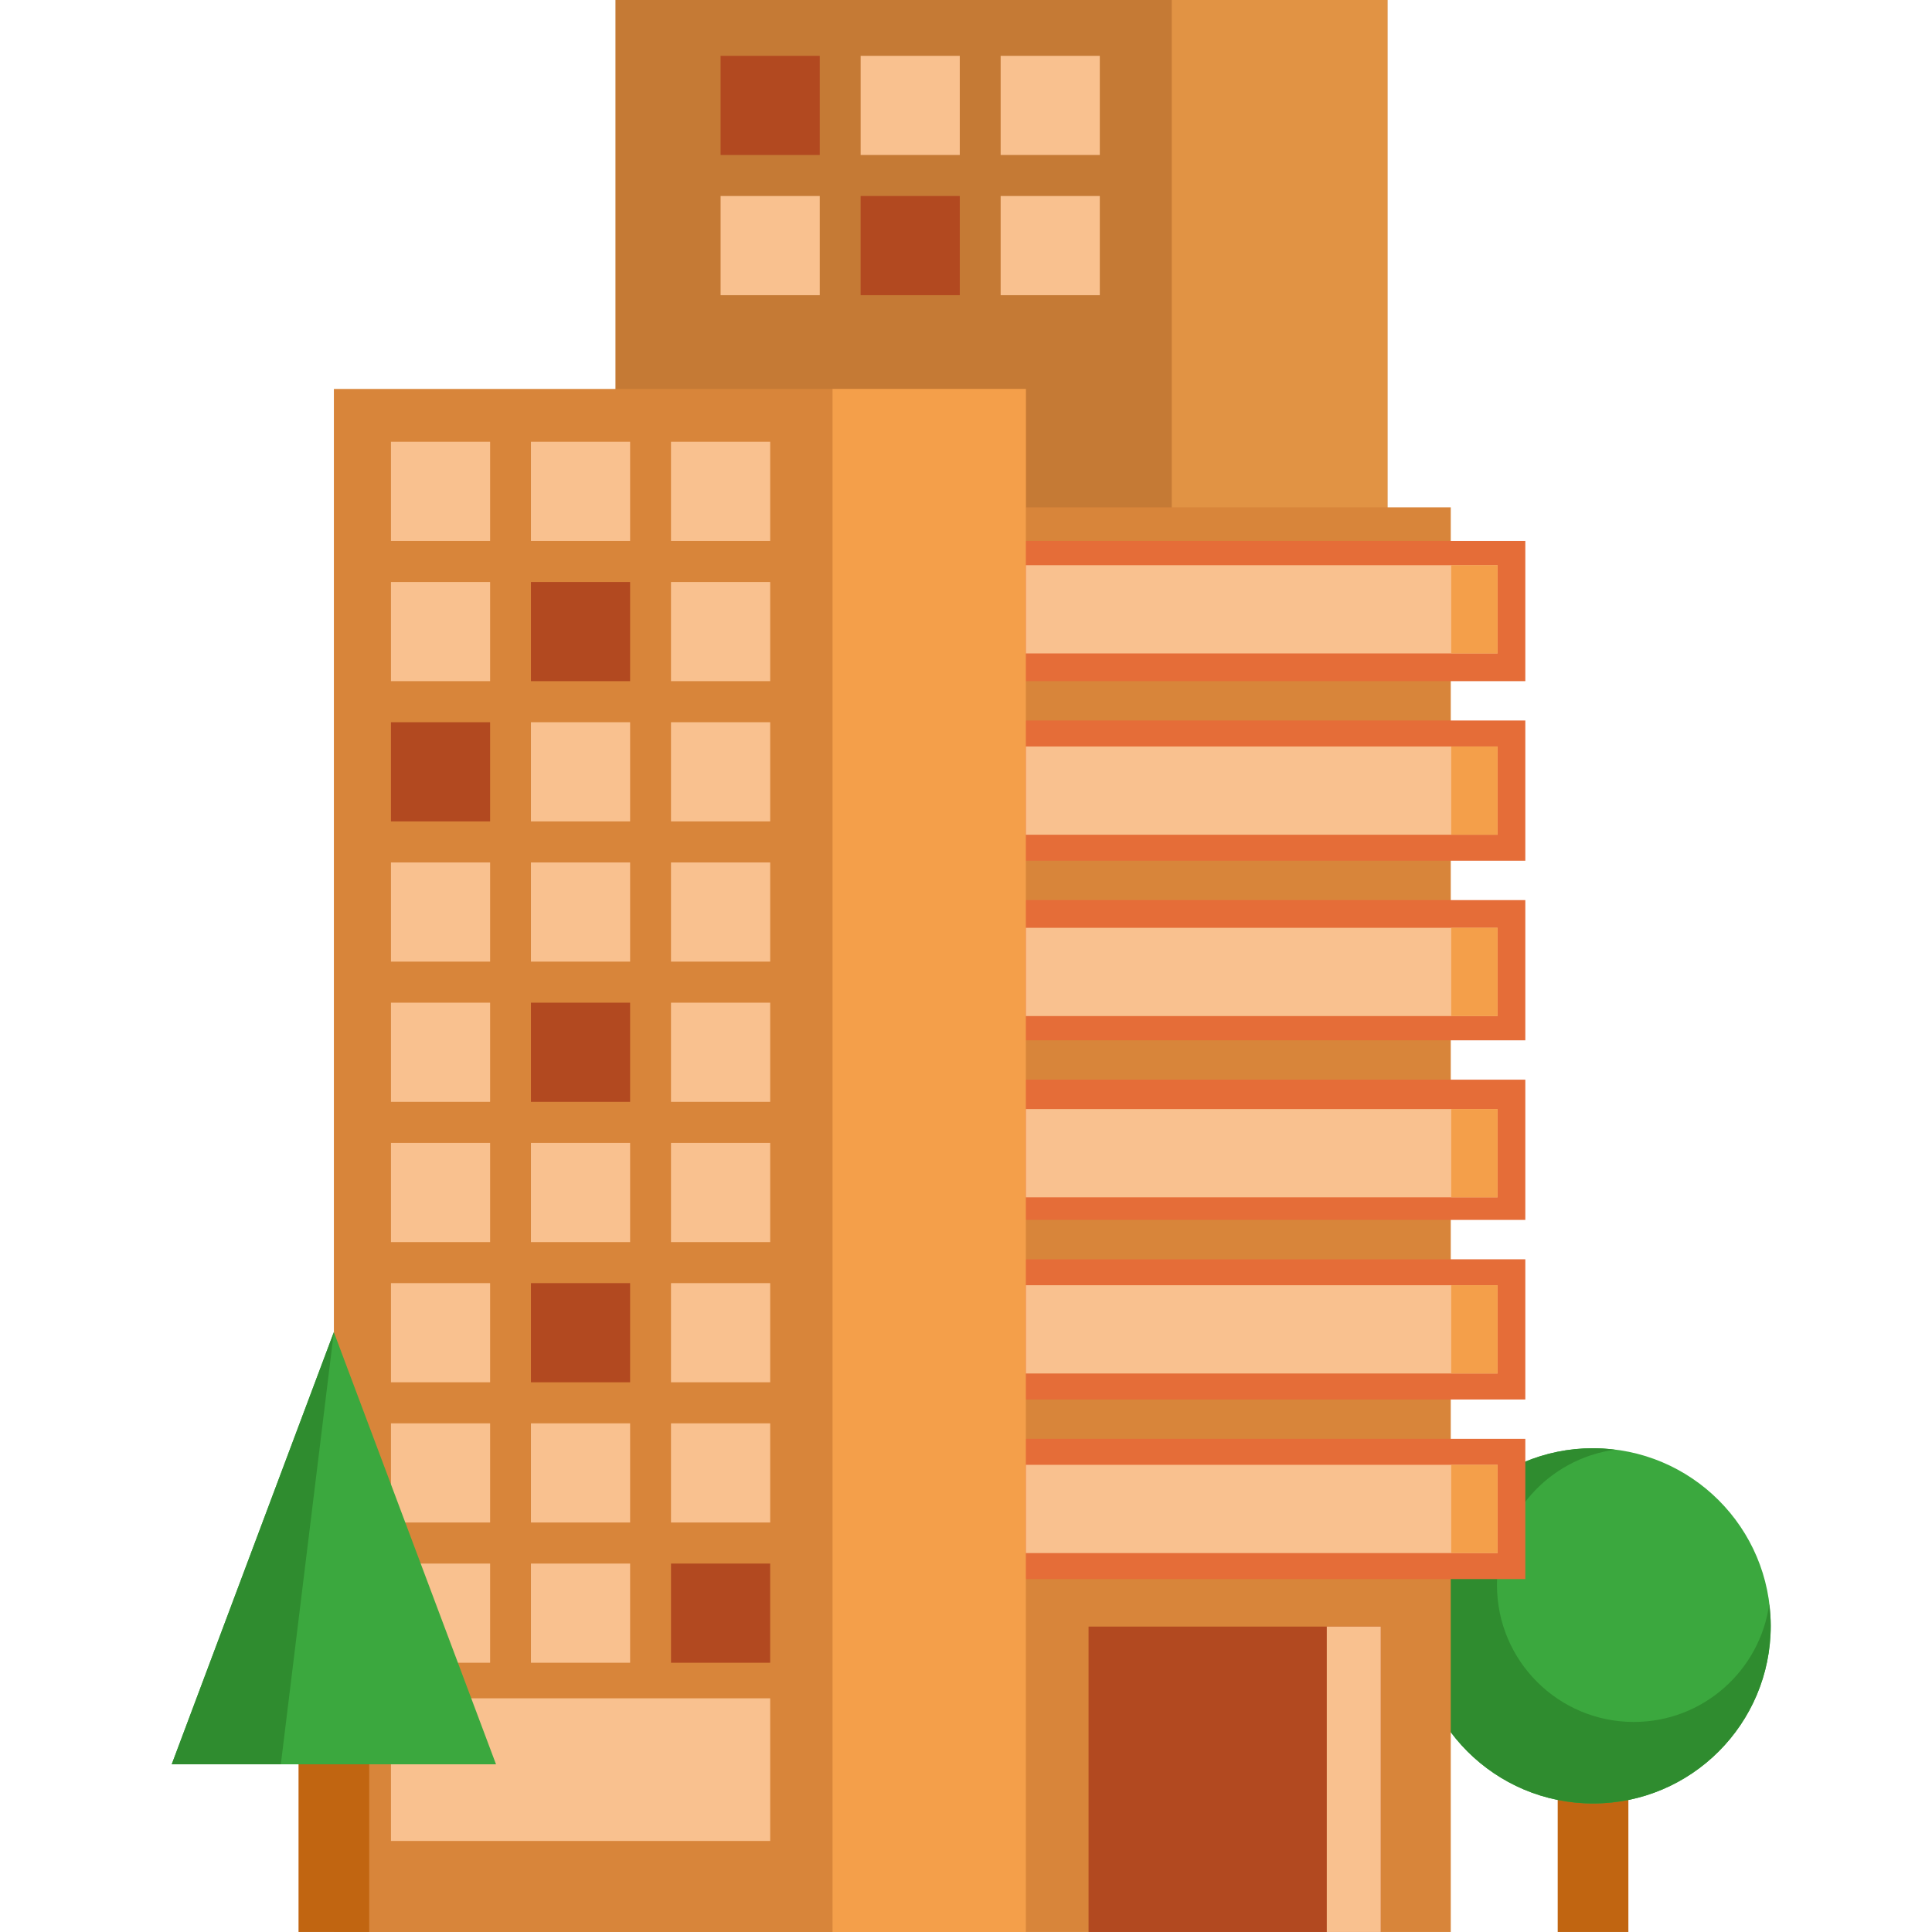 <svg width="90" height="90" viewBox="0 0 90 90" fill="none" xmlns="http://www.w3.org/2000/svg">
<path d="M72.564 77.601H75.856V89.999H72.564V77.601Z" fill="#C16511"/>
<path d="M82.487 75.739C82.487 71.169 78.782 67.464 74.212 67.464C69.64 67.464 65.935 71.169 65.935 75.739C65.935 80.31 69.64 84.013 74.212 84.013C78.782 84.013 82.487 80.31 82.487 75.739Z" fill="#3BA83E"/>
<path d="M76.111 80.215C72.589 80.215 69.735 77.361 69.735 73.839C69.735 70.618 72.124 67.963 75.227 67.532C74.893 67.49 74.555 67.463 74.212 67.463C69.641 67.463 65.936 71.168 65.936 75.739C65.936 80.308 69.641 84.013 74.212 84.013C78.782 84.013 82.487 80.308 82.487 75.739C82.487 75.394 82.459 75.056 82.418 74.723C81.987 77.825 79.331 80.215 76.111 80.215Z" fill="#2F8C2F"/>
<path d="M28.67 0H64.633V80.192H28.67V0Z" fill="#C57A35"/>
<path d="M54.585 0H64.632V80.192H54.585V0Z" fill="#E19344"/>
<path d="M45.139 23.633H67.582V89.999H45.139V23.633Z" fill="#D8853A"/>
<path d="M15.554 18.119H47.79V90H15.554V18.119Z" fill="#D8853A"/>
<path d="M43.285 25.199H71.055V31.731H43.285V25.199Z" fill="#E56D38"/>
<path d="M43.285 33.564H71.055V40.096H43.285V33.564Z" fill="#E56D38"/>
<path d="M43.285 41.93H71.055V48.462H43.285V41.93Z" fill="#E56D38"/>
<path d="M43.285 50.295H71.055V56.828H43.285V50.295Z" fill="#E56D38"/>
<path d="M43.285 58.662H71.055V65.194H43.285V58.662Z" fill="#E56D38"/>
<path d="M43.285 67.027H71.055V73.559H43.285V67.027Z" fill="#E56D38"/>
<path d="M38.783 18.119H47.788V90H38.783V18.119Z" fill="#F49F4A"/>
<path d="M18.212 20.58H22.831V25.199H18.212V20.58Z" fill="#F9C18F"/>
<path d="M24.733 20.58H29.353V25.199H24.733V20.58Z" fill="#F9C18F"/>
<path d="M31.258 20.58H35.878V25.199H31.258V20.58Z" fill="#F9C18F"/>
<path d="M33.568 2.601H38.188V7.22H33.568V2.601Z" fill="#B24920"/>
<path d="M40.092 2.601H44.71V7.22H40.092V2.601Z" fill="#F9C18F"/>
<path d="M46.614 2.601H51.233V7.22H46.614V2.601Z" fill="#F9C18F"/>
<path d="M33.568 9.131H38.188V13.751H33.568V9.131Z" fill="#F9C18F"/>
<path d="M40.092 9.131H44.71V13.751H40.092V9.131Z" fill="#B24920"/>
<path d="M46.614 9.131H51.233V13.751H46.614V9.131Z" fill="#F9C18F"/>
<path d="M18.212 27.112H22.831V31.731H18.212V27.112Z" fill="#F9C18F"/>
<path d="M24.733 27.112H29.353V31.731H24.733V27.112Z" fill="#B24920"/>
<path d="M31.258 27.112H35.878V31.731H31.258V27.112Z" fill="#F9C18F"/>
<path d="M18.212 33.644H22.831V38.264H18.212V33.644Z" fill="#B24920"/>
<path d="M24.733 33.644H29.353V38.264H24.733V33.644Z" fill="#F9C18F"/>
<path d="M31.258 33.644H35.878V38.264H31.258V33.644Z" fill="#F9C18F"/>
<path d="M18.212 40.176H22.831V44.796H18.212V40.176Z" fill="#F9C18F"/>
<path d="M24.733 40.176H29.353V44.796H24.733V40.176Z" fill="#F9C18F"/>
<path d="M31.258 40.176H35.878V44.796H31.258V40.176Z" fill="#F9C18F"/>
<path d="M18.212 46.709H22.831V51.328H18.212V46.709Z" fill="#F9C18F"/>
<path d="M24.733 46.709H29.353V51.328H24.733V46.709Z" fill="#B24920"/>
<path d="M31.258 46.709H35.878V51.328H31.258V46.709Z" fill="#F9C18F"/>
<path d="M18.212 53.241H22.831V57.861H18.212V53.241Z" fill="#F9C18F"/>
<path d="M24.733 53.241H29.353V57.861H24.733V53.241Z" fill="#F9C18F"/>
<path d="M31.258 53.241H35.878V57.861H31.258V53.241Z" fill="#F9C18F"/>
<path d="M18.212 59.773H22.831V64.392H18.212V59.773Z" fill="#F9C18F"/>
<path d="M24.733 59.773H29.353V64.392H24.733V59.773Z" fill="#B24920"/>
<path d="M31.258 59.773H35.878V64.392H31.258V59.773Z" fill="#F9C18F"/>
<path d="M18.212 66.305H22.831V70.924H18.212V66.305Z" fill="#F9C18F"/>
<path d="M24.733 66.305H29.353V70.924H24.733V66.305Z" fill="#F9C18F"/>
<path d="M31.258 66.305H35.878V70.924H31.258V66.305Z" fill="#F9C18F"/>
<path d="M18.212 72.837H22.831V77.457H18.212V72.837Z" fill="#F9C18F"/>
<path d="M24.733 72.837H29.353V77.457H24.733V72.837Z" fill="#F9C18F"/>
<path d="M31.258 72.837H35.878V77.457H31.258V72.837Z" fill="#B24920"/>
<path d="M18.212 79.114H35.878V85.759H18.212V79.114Z" fill="#F9C18F"/>
<path d="M47.79 26.328H69.763V30.439H47.79V26.328Z" fill="#F9C18F"/>
<path d="M67.604 26.328H69.763V30.439H67.604V26.328Z" fill="#F49F4A"/>
<path d="M47.79 34.774H69.763V38.885H47.79V34.774Z" fill="#F9C18F"/>
<path d="M67.604 34.774H69.763V38.885H67.604V34.774Z" fill="#F49F4A"/>
<path d="M47.79 43.221H69.763V47.332H47.79V43.221Z" fill="#F9C18F"/>
<path d="M67.604 43.221H69.763V47.332H67.604V43.221Z" fill="#F49F4A"/>
<path d="M47.79 51.665H69.763V55.776H47.79V51.665Z" fill="#F9C18F"/>
<path d="M67.604 51.665H69.763V55.776H67.604V51.665Z" fill="#F49F4A"/>
<path d="M47.79 59.871H69.763V63.982H47.79V59.871Z" fill="#F9C18F"/>
<path d="M67.604 59.871H69.763V63.982H67.604V59.871Z" fill="#F49F4A"/>
<path d="M47.79 68.237H69.763V72.348H47.79V68.237Z" fill="#F9C18F"/>
<path d="M67.604 68.237H69.763V72.348H67.604V68.237Z" fill="#F49F4A"/>
<path d="M50.709 75.773H64.322V89.999H50.709V75.773Z" fill="#B24920"/>
<path d="M61.807 75.773H64.322V89.999H61.807V75.773Z" fill="#F9C18F"/>
<path d="M13.907 77.601H17.199V89.999H13.907V77.601Z" fill="#C16511"/>
<path d="M15.552 62.056L8 82.187H23.106L15.552 62.056Z" fill="#3BA83E"/>
<path d="M15.552 62.056L8 82.187H13.082L15.552 62.056Z" fill="#2F8C2F"/>
</svg>
